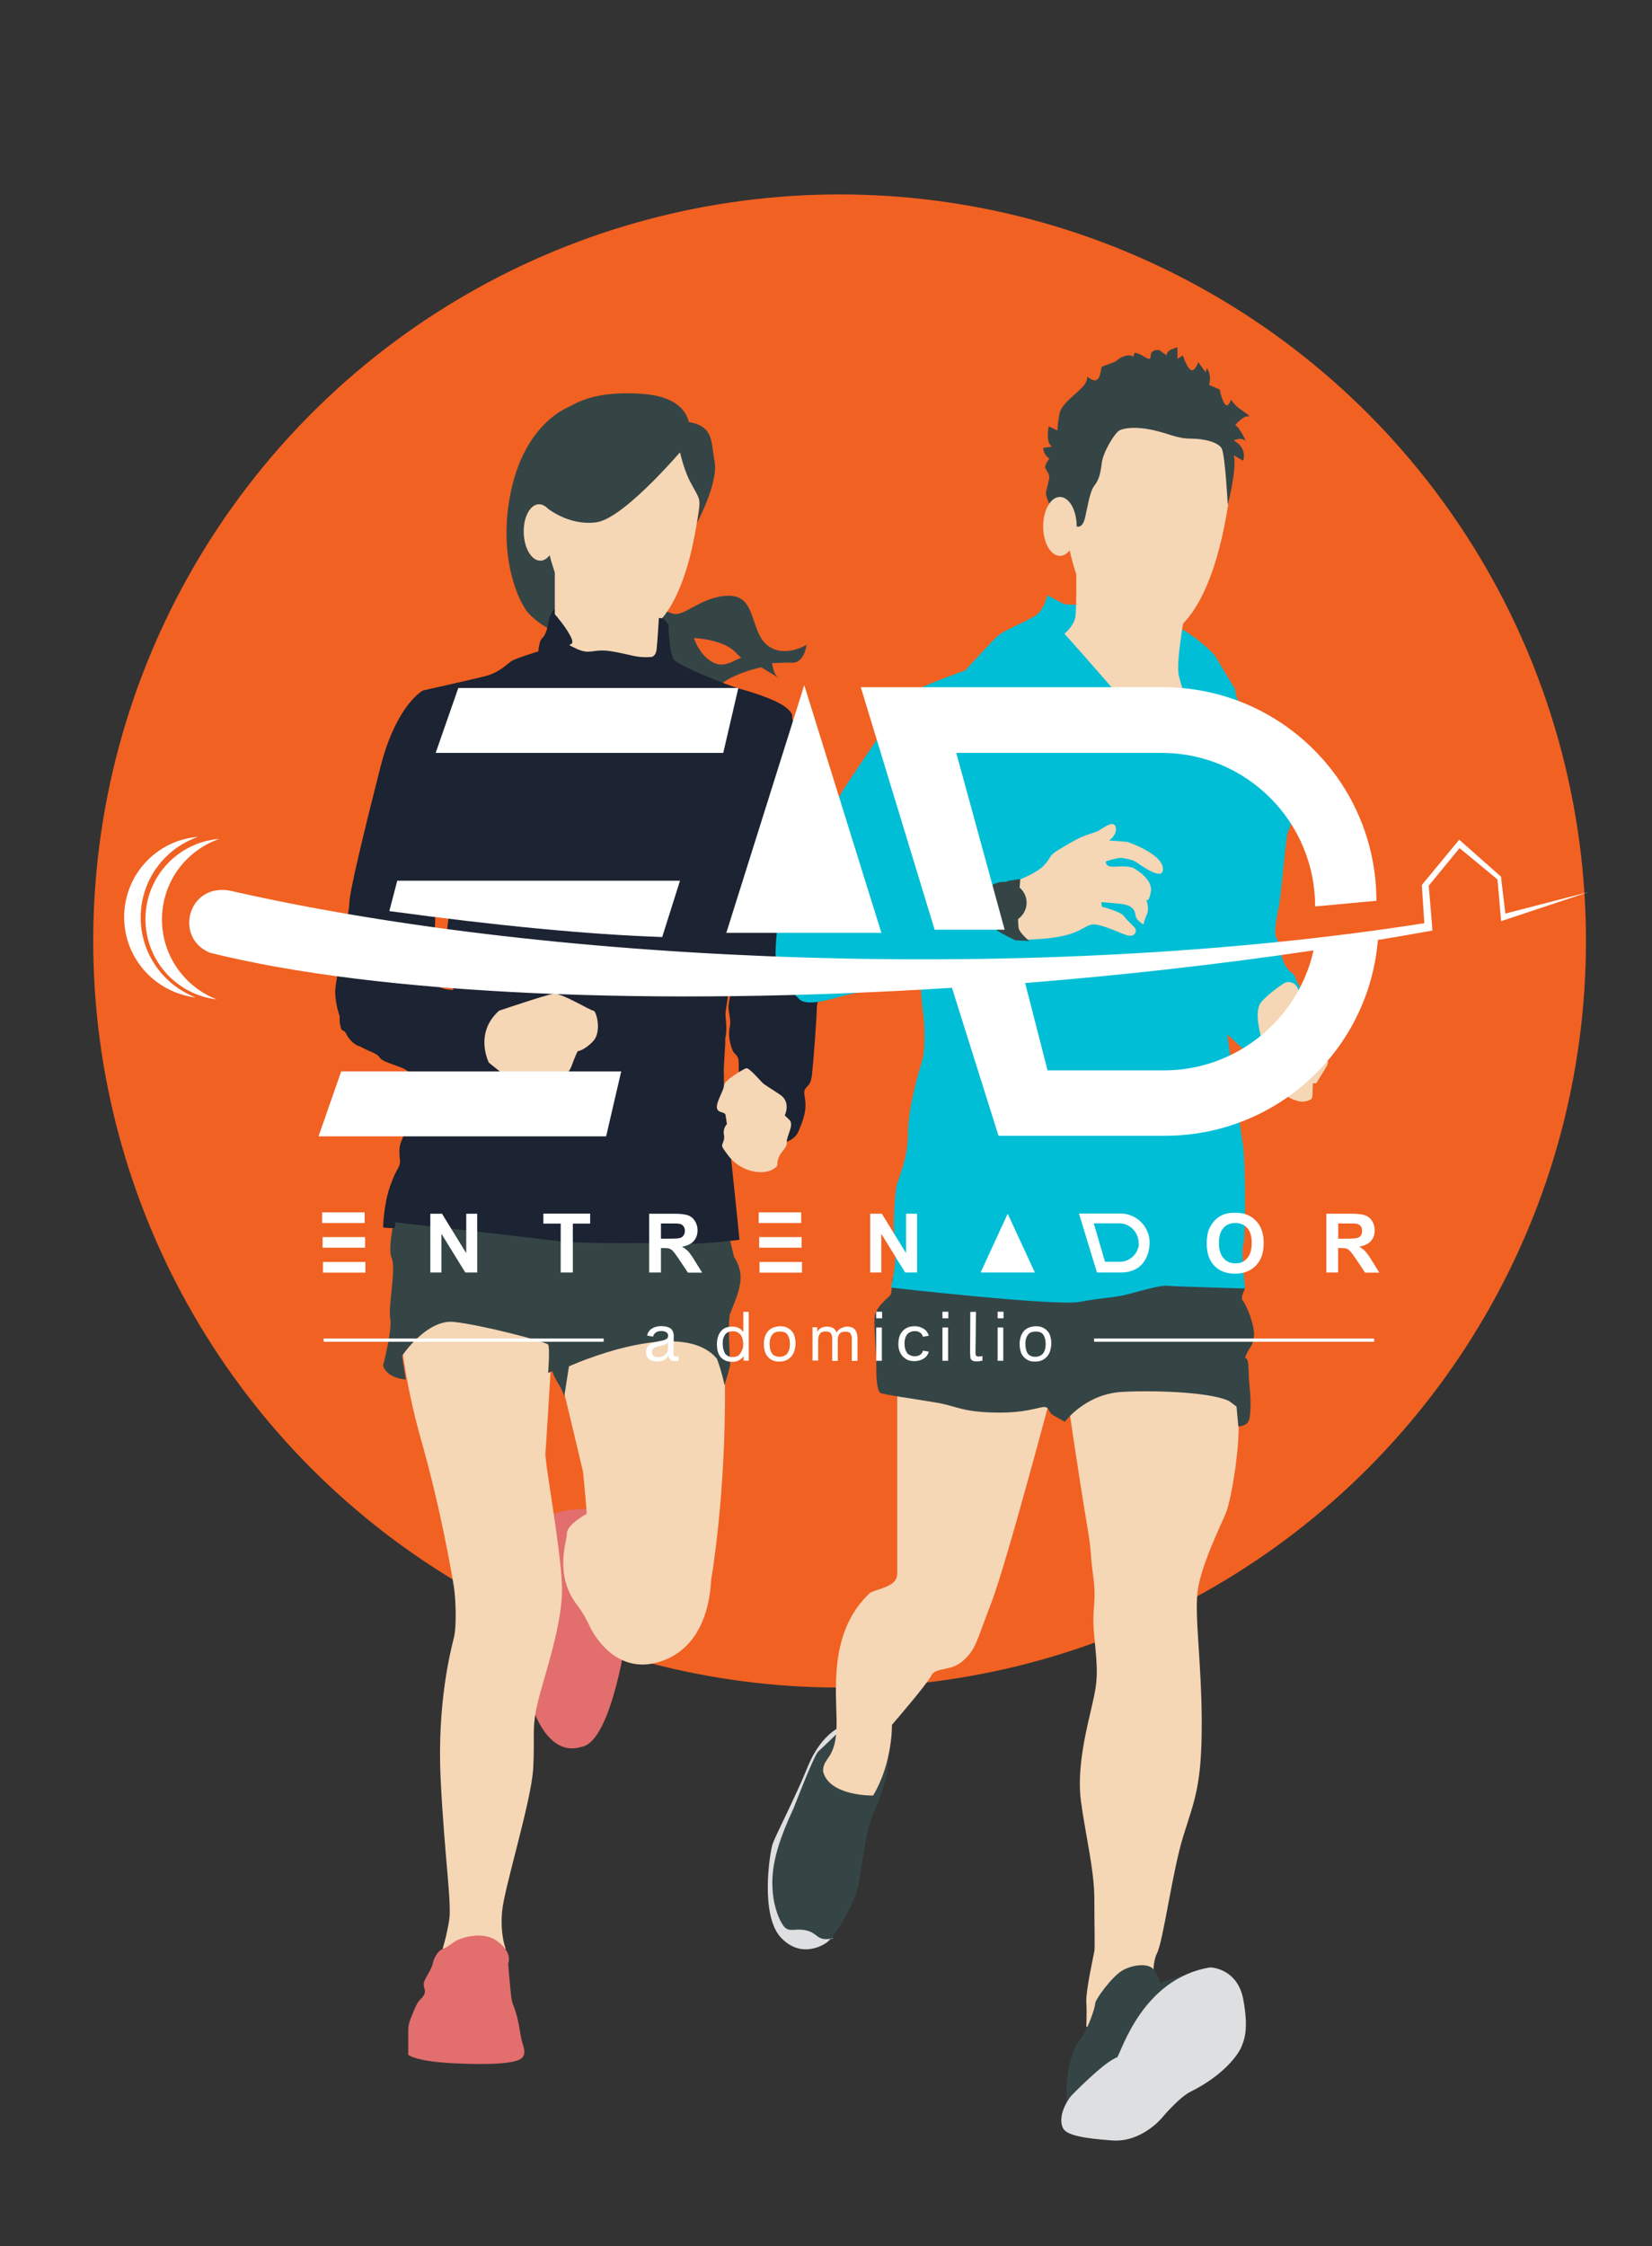 <svg xmlns="http://www.w3.org/2000/svg" xmlns:xlink="http://www.w3.org/1999/xlink" x="0px" y="0px" viewBox="0 0 1458.4 1982.3" style="enable-background:new 0 0 1458.4 1982.3;" xml:space="preserve"><rect x="0" y="0" width="1458.4" height="1982.3" fill="#333333" stroke="none"/><style type="text/css">	.st0{fill:#F16122;}	.st1{fill:#E26E6D;}	.st2{fill:#F5D6B5;}	.st3{fill:#354546;}	.st4{fill:#1C2332;}	.st5{fill:#DEDFE0;}	.st6{fill:#00BED6;}	.st7{fill:#FFFFFF;}	.st8{fill:#EA6324;}	.st9{fill:#F49A1F;}</style><g id="Calque_1"></g><g id="Calque_2">	<circle class="st0" cx="741.2" cy="830.5" r="658.9"></circle>	<g>		<path class="st1" d="M553.8,1438.2c0,0-13.1,99.3-40.6,103.6c-35,10.6-47.4-48.7-47.4-48.7s18.7-142.9,19.4-146.7    c0.6-3.7-10-13.7,36.8-15C568.8,1330.2,553.8,1438.2,553.8,1438.2z"></path>		<path class="st2" d="M496,1220.8c0,0,12.1,49.9,18.7,78.2c0,0,2.9,30,3.3,37c0,0-17.5,9.6-17.5,17.1s-11.7,37,9.2,63.7    c0,0,5.4,6.7,10.8,18.3c5.4,11.7,27.5,46.2,67.4,29.5c39.9-16.6,39.5-68.2,39.9-70.3s13.1-75.3,12.2-173.5    c-0.9-98.2-111.2-53.7-111.2-53.7l-32.9,24.1V1220.8z"></path>		<path class="st2" d="M353.3,1174.2c0,0,2.5,40.8,19.1,99c16.6,58.3,26.6,116.5,28.3,127.3c1.7,10.8,2.5,35,0,44.9    c-2.5,10-15,57.4-11.7,124.8c3.3,67.4,10,109.9,7.5,124.8c-2.5,15-5.8,25-5.8,25h55.8c0,0-5-11.7-3.3-32.5    c1.7-20.8,25.8-97.4,27.5-126.5c1.7-29.1-1.7-35,4.2-59.1c5.8-24.1,22.5-69.9,21.2-103.2c-1.2-33.3-15.4-109-14.6-116.5    c0.8-7.5,6.7-108.2,6.7-108.2l-92.4-30L353.3,1174.2z"></path>		<path class="st3" d="M349.9,1067.7c0,0-8.3,33.3-4.2,42.4c4.2,9.2-3.2,43.3-1.2,53.3c2,10-6.3,41.6-6.3,41.6s1.7,10.8,20,12.5    l-3.3-20.8c0,0,21.6-32.5,45.8-30c24.1,2.5,81.6,17.5,83.2,20c1.7,2.5,0,25,0,25l3.7-1.5c0,0,0.9,4,5.1,10.6    c4.2,6.7,5.4,11.7,5.4,11.7l4.2-26.6c0,0,98.9-44.9,130.6-6.7c0,0,4.2,10.8,6.7,23.3c0,0,5-15.8,5-18.3c0-2.5-2.5-38.3,0-44.9    c2.5-6.7,9.2-20.8,9.2-31.6c0-10.8-5.8-18.3-5.8-18.3l-5.8-25L349.9,1067.7z"></path>		<path class="st3" d="M559.4,529.8c0,0,24.8,8.5,34.6,11.8c9.8,3.3,25.6-15.8,49.7-15.8s18.3,30.8,33.3,43.3c15,12.5,35,0,35,0    s-1.7,16.6-13.3,15.8c-3.2-0.2-7.6,0-12.4,0.2c-12.5,0.6-28.1,0.8-35.9-8.3c-10.8-12.7-37.8-13.7-37.8-13.7s5.2,16.9,18.6,22.3    c13.4,5.4,24.2-10.8,40-8.6c15.8,2.3,6.7,16.4,17.5,22.2l-16.6-10c0,0-14.1,2.5-28.3,10c-14.1,7.5-28.3,27.5-39.1,10.8    c-10.8-16.6-18.9-55.8-41.5-59.9C540.5,545.8,559.4,529.8,559.4,529.8z"></path>		<path class="st3" d="M503,358.8c0,0-38.2,13-51.5,72.9c-13.3,59.9,7.4,101.8,15.4,109.9c15.4,15.4,17,9.1,31.2,25.8    c23.9,28,67.5-14.5,64.9-25.8C560.4,530.4,503,358.8,503,358.8z"></path>		<path class="st2" d="M619.1,426.1c-1.3-38.4-33.4-68.4-71.7-67.2c-35.1,1.1-63.2,28.2-66.8,62.1l-0.7,0c0,0,0.1,2.7,0.4,6.8    c0,0.9-0.1,1.9-0.1,2.8c0.1,2.3,0.3,4.6,0.6,6.8c0.9,16,2,38.3,2.1,41.1c0.1,4.5,16.6,91.6,73.4,84.1c44.6-5.9,57.9-86.5,61.5-121    C618.8,436.6,619.3,431.4,619.1,426.1z"></path>		<path class="st4" d="M723.6,874.6c-1.7-5-2.1-5.8-3.3-12.1c-1.2-6.2,5-22.1,1.7-30.8c-3.3-8.7-8.3-30-7.5-32.5    c0.8-2.5,5-14.1,4.6-20.4c-0.4-6.2-1.7-61.2-1.7-69.1c0-7.9-9.6-61.2-15.4-69.9c-5.8-8.7,0.8-6.7-6.2-13.7    c-7.1-7.1-26.6-13.7-41.6-17.9c-15-4.2-53.7-20.4-58.7-25.4c-5-5-5-29.5-5.4-31.2c-0.4-1.7-4.6-5.8-4.6-5.8l-92.4-9.2    c0,0-2.9-1.7-6.2,4.2c-3.3,5.8-2.1,9.2-4.6,16.2c-2.5,7.1-4.6,5.4-5.8,10.4c-1.2,5-1.2,7.5-1.2,7.5s-19.1,5.8-23.3,8.3    c-4.2,2.5-10.8,10.4-24.1,13.7c-13.3,3.3-54.5,12.5-54.5,12.5s-23.3,12.1-37.5,67.4c-14.1,55.3-27.5,110.7-27.5,120.3    c0,9.6-12.5,68.7-12.5,77.8c0,9.2,2.9,19.1,3.7,21.2c0.8,2.1-0.4,4.6,0.8,8.7c1.2,4.2,0,3.3,2.9,5c2.9,1.7,1.7,3.3,6.2,8.3    c4.6,5,8.3,5.4,8.3,5.4s2.5,1.7,11.2,5.4c8.7,3.7,2.9,5,14.1,9.2c11.2,4.2,13.7,4.6,17.1,7.5c3.3,2.9,13.3,4.6,13.3,4.6l3.3,2.5    c0,0-20,48.3-22.5,54.5c-2.5,6.2-1.7,10.8-1.2,17.1c0.4,6.2-2.9,5.8-8.7,22.5c-5.8,16.6-6.2,36.6-6.2,36.6s7.9,0.8,9.6,0.4    c1.7-0.4,1.2-5,1.2-5s111.5,12.5,140.2,16.2c28.7,3.7,92,1.2,110.7,2.5c18.7,1.2,52.9-3.3,52.9-3.3s-8.7-88.6-11.7-106.1    c-2.9-17.5-1.7-35-2.1-40.8c-0.4-5.8,1.7-27.5,1.2-29.1c-0.4-1.7,1.7-5.4,0.8-15.4c-0.8-10-0.8-7.5,0.8-17.9    c1.7-10.4,2.9-33.7,2.9-33.7s1.2,2.9,1.2,11.7c0,8.7-1.2,15.4-2.5,22.9c-1.2,7.5,2.5,12.9,0.8,20.8c-1.7,7.9,0.8,16.2,2.5,20.4    s5.4,3.7,5.4,10.8c0,7.1,0.4,11.2,0.4,14.6c0,3.3-0.4,12.5,10.4,31.6c10.8,19.1,28.3,25,28.3,25s10.4-2.5,13.7-10.4    c3.3-7.9,6.2-15.4,6.2-23.3c0-7.9-2.5-10.8,0-14.6c2.5-3.7,4.6-2.5,5.8-12.9c1.2-10.4,4.2-51.2,4.2-58.7    C721.5,881.6,725.3,879.6,723.6,874.6z M399.9,873.7c0,0-8.3,0-13.3-3.3c-5-3.3-0.8-9.2-3.3-13.3c-2.5-4.2-7.5-4.2-7.5-4.2    s9.2-30.8,8.3-40.8c-0.8-10,13.3-10.8,13.3-10.8s-7.5,40.8-0.8,51.6C403.2,863.7,399.9,873.7,399.9,873.7z"></path>		<path class="st2" d="M489.8,487.6c0,1.2,0,54.5,0,54.5s10.4,11.7,14.6,21c4.2,9.3-8.7,3.1,4.2,9.3c12.9,6.2,14.1-0.4,31.6,2.5    c17.5,2.9,20.8,5.8,34.5,5c0,0,4.2,0,5-7.1c0.8-7.1,2.1-29.5,2.1-29.5L489.8,487.6z"></path>		<path class="st3" d="M607.9,390.4c0,0-55.8,67.3-81.6,70.6c-25.8,3.3-45-14-45-14l-14.4,3.4c0,0,0.7-44.4,13-66.9    c12.3-22.5,35.6-39.9,88.1-35.8S607.9,390.4,607.9,390.4z"></path>		<path class="st3" d="M596.3,379.4c0,0,4.3,29.3,13,45.8s10.3,13.7,6,36.3c0,0,18.9-35.2,15.6-53.7c-3.3-18.5-0.8-31.4-22.7-35.3    C586.3,368.5,596.3,379.4,596.3,379.4z"></path>					<ellipse transform="matrix(1 -3.265552e-02 3.265552e-02 1 -15.086 15.801)" class="st2" cx="476.2" cy="469.7" rx="14.1" ry="24.9"></ellipse>		<path class="st2" d="M440.6,892c0,0,41.6-14.1,48.3-15c6.7-0.8,32.5,15,35,15c2.5,0,7.5,18.3,0,26.6c-7.5,8.3-13.9,9.2-13.9,9.2    s-1.9,3.3-5.2,12.5c-3.3,9.2-10.8,11.7-10.8,11.7s5,9.2-14.1,10c-19.1,0.8-25.8-6.7-28.3-8.3c-2.5-1.7-20-15.8-20-15.8    S418.2,912,440.6,892z"></path>		<path class="st2" d="M692.8,984.4c0,0,5.8-11.7-4.2-18.3c-10-6.7-13.3-8.3-15.8-10.8c-2.5-2.5-11.7-13.3-14.1-12.5    c-2.5,0.8-19.5,10.8-19.5,15c0,4.1-7.1,15-6.3,20c0.8,5,7.3,2.9,7.8,6.7c0.5,3.7,1.1,7.5,1.1,7.5s-3.9,3.7-2.7,9.5    c1.2,5.8-2.9,8.3-1.2,11.2c1.7,2.9,5,7.1,5,7.1s7.5,11.2,22.5,14.1c15,2.9,20.8-5,20.8-5s-0.4-4.6,2.1-9.2c2.5-4.6,6.7-7,6.3-11.8    c-0.4-4.8,6.6-15.1,2.5-19.3C692.8,984.4,692.8,984.4,692.8,984.4z"></path>		<path class="st3" d="M353.3,1161.7"></path>		<path class="st1" d="M448.6,1733.1c0,0,4.6-9.2-9.2-19.6c-13.7-10.4-34.1-2.5-37.9,0c-3.7,2.5-7.1,5.4-10.8,6.7    c-3.7,1.2-7.5,7.1-8.7,12.9c-1.2,5.8-7.5,13.3-7.9,17.5c-0.4,4.2,2.5,6.2,0,10.4c-2.5,4.2-4.2,2.9-7.9,11.7    c-3.7,8.7-5.8,13.3-5.8,18.7s0,12.1,0,14.6c0,2.5,0,7.5,0,7.5s5.8,5.8,39.9,7.5c34.1,1.7,54.5,0,59.9-4.2c5.4-4.2,1.2-11.7,0-17.5    c-1.2-5.8-2.1-14.1-4.6-22.5c-2.5-8.3-3.3-7.5-4.2-14.1S448.6,1733.1,448.6,1733.1z"></path>	</g>	<g>		<g>			<path class="st3" d="M747.1,1524c0,0-23.7,16.6-28.4,27.6c-4.7,11.1-11.1,25.3-15,36.3s-22.9,40.3-21.3,81.3     c3.2,18.9,2,30.4,13.2,39.9c11.2,9.5,28.4,8.9,34.3,5.3s24.9-33.2,28.4-53.3c3.6-20.1,5.9-43.8,11.2-56.8     c5.3-13,20.1-43.8,13-66.9C775.5,1514.3,747.1,1524,747.1,1524z"></path>			<path class="st5" d="M740.8,1524.7c0,0-16.6,7.1-27.6,34.3s-28.8,61.2-31.2,68.7c-2.4,7.5-11.4,63.2,7.9,82.9     c19.3,19.7,40.1,3.7,40.1,3.7l4.1-3.7c0,0,5.1,0.4-3.9,0.8c-9.1,0.4-8.7-5.1-17.8-7.5c-9.1-2.4-13.8,1.2-18.6-2     c-4.7-3.2-16.2-25.7-10.3-57.6c1.6-7.9,4.3-20.9,17-48.2c8.7-22.1,18.9-47.8,22.1-50.5c3.2-2.8,18.6-17.8,18.6-17.8L740.8,1524.7     z"></path>			<path class="st2" d="M927.9,1231.1c0,0-39.5,149.2-52.9,183.9c-13.4,34.7-13.4,40.3-24.5,50.5s-24.5,5.5-28.4,13.4     c-3.9,7.9-34.7,43.4-34.7,43.4s0.8,33.2-16.6,62.4c0,0-38.7,0.8-44.2-21.3c0-12.6,10.3-10.3,11.8-36.3c1.6-26-10.3-84.5,30-121.6     c8.7-3.9,23.7-5.5,23.7-16.6c0-11.1,0-139.7,0-165.8S919.2,1194.8,927.9,1231.1z"></path>			<path class="st2" d="M941.9,1230.7c0,0,10.1,69.9,16.6,108.3c6.5,38.5,3,25.5,6.5,51.5c3.6,26-1.8,26.6,1.2,55.7s3,36.7-1.8,57.4     c-4.7,20.7-14.2,56.2-10.1,86.4c4.1,30.2,11.8,60.4,11.8,86.4s0.6,42,0,45.6c-0.6,3.6-7.7,35.5-7.1,45c0.6,9.5,0,21.9,0,21.9     s60.4-17.2,60.4-18.9s-4.1-34.3,1.8-45.6c5.9-11.2,13.6-72.8,23.7-104.8s16-45,16-98.3c0-53.3-6.5-94.7-3.6-117.2     c3-22.5,19.5-55.7,24.9-68.7s15.4-74,9.5-94.1c-5.9-20.1-64.5-31.4-66.3-32S941.9,1230.7,941.9,1230.7z"></path>			<path class="st3" d="M787.8,1128.5c0,0-0.4,11.8-1.6,14.2c-1.2,2.4-13.8,10.3-14.2,20.9c-0.4,10.7,1.6,32.8,1.6,35.9     c0,3.2,0,6.3,0,10.3s0.4,18.2,3.9,19.7s29.6,5.1,48.5,8.3c18.9,3.2,21.3,7.5,46.6,8.7s37.5-2.4,46.2-4.3c8.7-2,5.1,3.6,11.4,7.1     c6.3,3.6,9.9,5.5,9.9,5.5s18.2-24.9,51.3-26.4c33.2-1.6,79.7,0.8,93.9,8.3l6.3,4.7l1.6,17.4c0,0,8.7,0.4,9.9-7.1s1.2-16.6,0-28.4     s-0.4-17.4-1.6-22.1c-1.2-4.7-3.6,0-1.2-5.9c2.4-5.9,5.5-6.3,6.7-15.8c1.2-9.5-7.5-29.6-9.9-31.6c-2.4-2,2-10.7,2-10.7     s-127.1-44.6-131.4-43.4C963.4,1094.9,787.8,1128.5,787.8,1128.5z"></path>			<path class="st6" d="M1072.3,578.3c0,0-24.5-27.6-59.2-35.5c-34.7-7.9-73.4-9.5-73.4-9.5l-15-7.9c0,0-2.4,10.3-7.9,15.8     s-29.2,14.2-35.5,19.7c-6.3,5.5-29.2,30.8-29.2,30.8s-40.3,14.2-47.4,19.7c-7.1,5.5-60,84.5-62.4,89.2     c-2.4,4.7-9.5,18.9-11.1,22.9s-11.1,11.8-13.4,16.6c-2.4,4.7-3.9,15.8-9.5,22.9c-5.5,7.1-15.8,18.9-18.9,35.5     c-3.2,16.6-6.3,43.4-3.9,52.9c2.4,9.5,12.6,23.7,20.5,30.8c7.9,7.1,33.2-2.4,44.2-4.7c11.1-2.4,62.4-9.5,62.4-9.5     s1.6,23.7,2.4,26.8c0.8,3.2,2.4,30.8-0.8,41c-3.2,10.3-12.6,41.8-12.6,64.7c0,22.9-8.7,38.7-10.3,47.4     c-1.6,8.7-2.4,33.2-2.4,33.2s0.8,11.8,1.6,23.7c0.8,11.8-3.9,31.6-3.9,31.6s145.2,16.6,166.6,12.6c21.3-3.9,25.3-3.2,37.1-5.5     c11.8-2.4,32.4-9.5,41-8.7c8.7,0.8,67.9,2.4,67.9,2.4s-3.9-33.2-1.6-39.5c2.4-6.3,1.6-75,0-84.5c-1.6-9.5-14.2-100.3-14.2-100.3     l18.9,17.4l11.8,0.8c0,0,42.6-27.6,41.8-39.5c-0.8-11.8-9.5-21.3-11.1-25.3c-1.6-3.9-0.8-4.7-5.5-8.7c-4.7-3.9-5.5-7.1-7.1-11.1     c-1.6-3.9-3.2-14.2-3.2-14.2s-3.2-5.5-3.2-7.9c0-2.4,0-5.5,0-5.5s1.6-12.6,3.2-18.9c1.6-6.3,6.3-62.4,7.9-65.5     c1.6-3.2,20.5-52.1,3.9-77.4c-16.6-25.3-43.4-33.9-46.6-37.1c-3.2-3.2-3.9-11.8-3.9-11.8L1072.3,578.3z"></path>			<path class="st2" d="M950,489.1c0,0,0.8,48.2-0.8,56c-1.6,7.9-9.5,14.2-9.5,14.2s67.1,75,82.1,96.3c9.5,0,15-0.8,15-0.8     s11.8-20.5,12.6-26c0.8-5.5-5.5-18.9-8.7-32.4c-3.2-13.4,7.1-62.4,7.9-75C1049.4,508.8,950,489.1,950,489.1z"></path>			<path class="st2" d="M1086.9,423.8c0-40.2-32.6-72.8-72.8-72.8c-36.8,0-67.2,27.3-72.1,62.8l-0.8-0.1c0,0,0.1,2.8,0.1,7.1     c0,1-0.1,2-0.1,3c0,2.4,0.1,4.8,0.4,7.2c0.3,16.8,0.8,40.2,0.8,43.2c0,4.7,14.2,96.5,74,90.6c46.9-4.6,63.6-88.6,68.6-124.7     C1086.3,434.8,1086.9,429.3,1086.9,423.8z"></path>			<path class="st3" d="M946.6,465.2l3.9-0.6c0,0,5,2.4,7.4-7.7c2.4-10.1,4.1-23.1,8.3-28.4c4.1-5.3,5.3-10.7,6.5-20.1     c1.2-9.5,11.2-26,15.4-28.4c4.1-2.4,14.8-3.6,29-0.6c14.2,3,21.9,7.7,33.7,7.7c11.8,0,24.9,3,27.8,8.9c3,5.9,5.3,49.7,5.3,49.7     s8.3-32.6,5.3-43.8l8.3,4.7c0,0,4.1-11.2-8.3-17.8c0,0,6.5-3.6,10.7,0.6c0,0-5.9-13-9.5-14.2c0,0,7.1-8.3,11.2-7.7     c4.1,0.6-3.6-4.1-7.7-7.1c-4.1-3-7.1-7.7-7.1-7.7s-2.4,7.7-5.3,4.1c-3-3.6-4.7-13-4.7-13l-9.5-4.1c0,0,3-7.1-1.8-14.8l-1.2,3.6     l-6.5-8.9c0,0-2.4,7.7-5.9,7.1c-3.6-0.6-7.7-13-7.7-13l-4.7,3v-10.1c0,0-10.1,1.8-9.5,7.1l-6.5-4.7c0,0-7.7-1.2-7.7,5.3     c0,6.5-7.1-2.4-14.2-3l-1.2,3.6c0,0-2.4-2.4-7.7-0.6c-5.3,1.8-7.7,4.7-7.7,4.7l-12.4,4.7c-1.2,5.3-1.8,14.8-8.9,11.2     c-7.1-3.6-1.8-4.1-5.3,3c-3.6,7.1-21.3,17.2-23.1,27.2c-1.8,10.1-1.8,14.8-1.8,14.8l-7.7-3.6c0,0-3,14.8,3,17.8l-7.7,1.2     c0,0-0.6,5.3,5.3,9.5c0,0-4.7,5.9-3.6,8.3c1.2,2.4,3,5.3,3,5.3l0.6,3c0,0-2.4,10.7-3,13c-0.6,2.4,3,10.7,3,10.7L946.6,465.2z"></path>			<ellipse class="st2" cx="935.7" cy="464.6" rx="14.8" ry="26"></ellipse>			<path class="st2" d="M899.3,776.6c0,0,16-5.9,22.5-13c6.5-7.1,4.1-8.3,11.8-13c7.7-4.7,16.6-10.1,22.5-12.4     c5.9-2.4,11.2-3.6,14.2-5.3c3-1.8,10.1-7.1,13-5.3c3,1.8,3,8.9-4.1,14.2l16,1.2c0,0,30.2,10.1,31.4,23.1c1.2,13-20.1-3-23.7-5.3     c-3.6-2.4-9.5-3-12.4-3.6c-3-0.6-14.2,3-14.2,3s-1.2,5.3,7.7,4.7c8.9-0.6,14.2,0,16.6,1.2c2.4,1.2,17.2,10.1,15.4,20.7     c-1.8,10.7-4.1,7.1-4.1,7.1s3,7.7,0.6,13c-2.4,5.3-3,8.9-3,8.9s-6.5-3-7.1-8.3c-0.6-5.3-4.1-7.7-8.3-8.9     c-4.1-1.2-21.9-2.4-21.9-2.4l0.6,4.1c0,0,16.6,4.1,19.5,8.3s8.9,8.9,10.1,11.2c1.2,2.4-0.6,7.1-6.5,5.9     c-5.9-1.2-25.5-11.8-33.2-9.5c-7.7,2.4-12.4,10.1-42.6,12.4c-30.2,2.4-24.9-1.2-26-3C892.8,824,899.3,776.6,899.3,776.6z"></path>			<ellipse class="st3" cx="886.5" cy="796.7" rx="19.8" ry="18.4"></ellipse>			<path class="st3" d="M875.3,805.6c1.2,5.6,2.1,12.7,4.4,15.1c2.4,2.4,16.6,9.2,16.6,9.2l12.4,0.6c0,0-8.9-7.1-9.5-11.8     c-0.6-4.7-0.6-14.8-0.6-14.8l2.1-28.1c0,0-5.6,0.9-9.8,1.5c-3.9,0.6-5.3,3.8-5.3,3.8l-3-2.4L875.3,805.6z"></path>			<path class="st3" d="M799.2,1127.7"></path>			<path class="st3" d="M1059.7,1738.7l-35.5,11.2c0,0-1.2-5.9-5.9-11.8c-4.7-5.9-18.9-4.1-27.8,1.2c-8.9,5.3-23.7,25.5-23.7,29     s-5.9,20.7-10.7,27.8c-4.7,7.1-8.9,10.7-12.4,28.4c-3.6,17.8-1.8,32-1.8,32s58.6,9.5,77.6-14.8     C1038.4,1817.4,1059.7,1738.7,1059.7,1738.7z"></path>			<path class="st5" d="M945.4,1850c0,0,29-30.2,40.9-34.3c4.1-5.9,22.5-69.3,81.7-79.3c4.7,0,24.9,3,29.6,28.4     c4.7,25.5,1.2,34.9-1.8,42c-3,7.1-16,24.9-44.4,39.1c-10.1,4.7-25.5,23.1-25.5,23.1s-17.8,21.9-43.8,20.1     c-26-1.8-39.7-4.7-43.2-10.1C935.4,1873.7,936,1862.4,945.4,1850z"></path>		</g>		<path class="st2" d="M1113.4,916.9c0-3.2-7.1-23.7,0-32.4c7.1-8.7,21.3-17.4,21.3-17.4s9.1-3,12,8c0.3,2.7,0,8,0,8    s6.2,3.8,11.8,6.5c5.6,2.7,18.1,8.3,18.9,15.7c0.9,7.4-2.4,6.8-2.4,7.7c0,0.9-1.2,2.1,0.9,5s1.8,8.3,0,12.1    c-1.8,3.8-5.3,4.1-5.3,4.1s3.3,2.1,0.6,6.8c-2.7,4.7-9.2,15.1-9.2,15.1h-3c0,0-0.3,6.5-0.3,9.8c0,3.3-0.3,5-6.8,6.2    c-6.5,1.2-15.7-4.1-16.3-5.3c-0.6-1.2-8-9.8-8-14.2c0-4.4,0-4.4,0-4.4s-14.5-12.9-15.1-17.3    C1112.1,926.7,1113.4,916.9,1113.4,916.9z"></path>	</g>	<g>		<polygon class="st7" points="404.6,607.2 651.8,607.2 638.5,664.5 384.6,664.5   "></polygon>		<path class="st7" d="M350.7,777.3h249.6l-15.7,49.7c-66.3-2.3-146.5-10.1-240.9-22.9L350.7,777.3z"></path>		<polygon class="st7" points="641.2,823.3 778.1,823.3 710,604.7   "></polygon>		<g>			<g>				<polygon class="st7" points="285.7,1181.3 532.9,1181.3 532.9,1184.2 285.7,1184.2     "></polygon>				<path class="st8" d="M409.3,1182.8"></path>			</g>			<g>				<polygon class="st7" points="965.9,1181.3 1213.1,1181.3 1213.1,1184.2 965.9,1184.2     "></polygon>				<path class="st9" d="M1089.5,1182.8"></path>			</g>		</g>		<path class="st7" d="M1159.6,838.8c-83.6,12.4-169.6,22-254.6,28.8l19.8,77.1h102.7C1092,944.7,1146.1,899.3,1159.6,838.8z     M206.7,786.9c285.2,64.5,709.4,81.4,1050.7,27.9l-2.2-33.7l33-40l36.9,32.6l3.8,32.6l73.2-18.9l-76.9,25.6l-3.2-36.8l-33.5-27.7    l-27.2,33.2c0,0,3.4,40,3.2,39.6c-15.9,2.9-31.9,5.6-48.1,8.3c-7.9,96.8-89,172.8-187.9,172.8H881.5l-41.1-130.6    c-259.5,16.4-505.6,6.5-655.3-31C152.3,826.9,166.9,776.1,206.7,786.9z M109.6,809.4c0-37.3,28.6-67.9,65.2-70.8    c-29.6,10.3-50.6,38.2-50.6,71.2c0,32.1,20.2,59.6,48.5,70.5C137.2,876.1,109.6,846,109.6,809.4z M128.4,811.2    c0-37.3,28.6-67.9,65.2-70.8C164,750.7,143,778.6,143,811.6c0,32.1,20.2,59.6,48.5,70.5C155.9,877.9,128.4,847.8,128.4,811.2z     M301.2,945.6h247.2l-13.3,57.3H281.2L301.2,945.6z"></path>		<path class="st7" d="M1005.2,1097.2c0-9.7-7.7-17.5-17.1-17.5h-22.5l9.9,33.9h13c8.5,0,15.3-6.1,16.8-14.2V1097.2z M989.3,1123.1    h-20.9l-15.9-52.1h36.6c14.2,0,25.8,11.5,25.8,25.8C1014.9,1097,1015.6,1123.1,989.3,1123.1z M865.7,1123.1h47.9l-24-51.9    L865.7,1123.1z M670.5,1113.8H708v9.4h-37.5V1113.8z M669.8,1070h37.5v9.4h-37.5V1070z M670.2,1091.8h37.5v9.4h-37.5V1091.8z     M285.1,1113.8h37.5v9.4h-37.5V1113.8z M284.4,1070h37.5v9.4h-37.5C284.4,1079.3,284.4,1070,284.4,1070z M284.8,1091.8h37.5v9.4    h-37.5V1091.8z M768.2,1123.1v-51.9h10.3l21.4,34.8v-34.8h9.7v51.9h-10.5l-21.1-34.2v34.2H768.2z M1181.4,1093.2h7.7    c5,0,8.1-0.2,9.4-0.7c1.3-0.4,2.2-1.1,2.9-2.2c0.7-1.1,1.1-2.3,1.1-4c0-1.8-0.5-3.2-1.4-4.3c-0.9-1.1-2.2-1.8-4-2    c-0.9-0.2-3.4-0.2-7.6-0.2h-8.1V1093.2L1181.4,1093.2z M1170.9,1123.1v-51.9h22.2c5.6,0,9.5,0.5,12.1,1.4c2.5,0.9,4.5,2.5,6.1,5    c1.4,2.3,2.3,5,2.3,8.1c0,4-1.1,7-3.4,9.7c-2.3,2.5-5.8,4.1-10.3,4.9c2.3,1.3,4.1,2.7,5.6,4.3c1.4,1.6,3.4,4.3,5.9,8.5l6.3,10.1    h-12.6l-7.6-11.4c-2.7-4-4.5-6.5-5.6-7.6c-1.1-1.1-2-1.8-3.2-2.2c-1.1-0.4-2.9-0.5-5.2-0.5h-2.2v21.6h-10.5V1123.1z     M1076.1,1097.2c0,5.9,1.4,10.3,4.1,13.3c2.7,3.1,6.1,4.5,10.5,4.5c4.3,0,7.6-1.4,10.3-4.5c2.7-3.1,4-7.6,4-13.5s-1.3-10.5-4-13.3    c-2.7-2.9-6.1-4.3-10.5-4.3c-4.3,0-7.7,1.4-10.5,4.5C1077.4,1086.7,1076.1,1091,1076.1,1097.2z M1065.3,1097.5    c0-5.2,0.7-9.7,2.3-13.3c1.3-2.7,2.9-5,4.9-7.2c2-2.2,4.3-3.6,6.7-4.7c3.2-1.4,7-2,11.2-2c7.7,0,13.9,2.3,18.4,7.2    c4.7,4.7,6.8,11.4,6.8,19.8c0,8.5-2.3,15-6.8,19.6c-4.5,4.7-10.6,7.2-18.4,7.2s-13.9-2.3-18.4-7    C1067.5,1112.5,1065.3,1105.8,1065.3,1097.5z M583.5,1093.2h7.7c5,0,8.1-0.2,9.4-0.7c1.3-0.4,2.2-1.1,2.9-2.2    c0.7-1.1,1.1-2.3,1.1-4c0-1.8-0.5-3.2-1.4-4.3c-0.9-1.1-2.2-1.8-4-2c-0.9-0.2-3.4-0.2-7.6-0.2h-8.1V1093.2z M573.1,1123.1v-51.9    h22.2c5.6,0,9.5,0.5,12.1,1.4c2.5,0.9,4.5,2.5,6.1,5c1.4,2.3,2.3,5,2.3,8.1c0,4-1.1,7-3.4,9.7c-2.3,2.5-5.8,4.1-10.3,4.9    c2.3,1.3,4.1,2.7,5.6,4.3c1.4,1.6,3.4,4.3,5.9,8.5l6.3,10.1h-12.6l-7.6-11.4c-2.7-4-4.5-6.5-5.6-7.6c-1.1-1.1-2-1.8-3.2-2.2    c-1.1-0.4-2.9-0.5-5.2-0.5h-2.2v21.6h-10.5V1123.1z M495,1123.1v-43.2h-15.3v-8.8H521v8.8h-15.3v43.2H495z M379.9,1123.1v-51.9    h10.3l21.4,34.8v-34.8h9.7v51.9h-10.5l-21.1-34.2v34.2H379.9z"></path>		<path class="st7" d="M914.5,1170.5c2.5,0,4.7,0.4,6.3,1.3c1.8,0.9,3.2,2,4.3,3.4c1.1,1.4,2,3.1,2.3,4.9c0.5,1.8,0.7,3.8,0.7,5.8    c0,2-0.4,4-0.9,5.9c-0.5,2-1.4,3.6-2.5,5c-1.1,1.4-2.7,2.7-4.5,3.6c-1.8,0.9-4,1.3-6.5,1.3c-2.5,0-4.7-0.4-6.3-1.3    c-1.8-0.9-3.2-2.2-4.3-3.6c-1.1-1.4-2-3.2-2.3-5c-0.5-2-0.7-4-0.7-5.9c0-2,0.4-4,0.9-5.8s1.4-3.4,2.5-4.9s2.7-2.5,4.5-3.4    C909.8,1171.1,912,1170.5,914.5,1170.5z M914,1197.5c1.6,0,2.9-0.4,4.1-0.9c1.1-0.5,2.2-1.4,2.9-2.3c0.7-1.1,1.3-2.2,1.6-3.6    c0.4-1.4,0.5-2.9,0.5-4.7c0-3.4-0.7-5.9-2-7.9s-3.6-2.9-6.7-2.9c-3.2,0-5.6,0.9-7,2.9s-2.2,4.5-2.2,7.9c0,1.6,0.2,3.2,0.5,4.7    c0.4,1.4,0.7,2.5,1.4,3.6c0.7,1.1,1.6,1.8,2.7,2.3C910.9,1197.2,912.4,1197.5,914,1197.5z M575.6,1193.4c0,1.3,0.4,2.3,1.3,3.1    c0.9,0.9,2.2,1.3,4,1.3c1.3,0,2.3-0.2,3.4-0.5c1.1-0.4,2-0.9,2.7-1.6c0.7-0.7,1.4-1.4,2-2.3c0.5-0.9,0.7-2,0.7-3.1v-5.4    c-0.4,0.4-0.9,0.7-1.4,1.1s-1.3,0.7-2.2,0.9c-0.9,0.4-2,0.5-3.2,0.9c-2.5,0.5-4.3,1.1-5.6,2    C576.1,1190.5,575.6,1191.6,575.6,1193.4z M594.5,1192.3v2.2c0,0.5,0.2,1.1,0.2,1.4c0.2,0.4,0.4,0.7,0.5,0.9    c0.4,0.2,0.7,0.4,1.3,0.4c0.7,0,1.3,0,1.8-0.2c0.4,0,0.5-0.2,0.7-0.2v4.1c-0.4,0-0.5,0.2-0.9,0.2c-0.5,0.2-1.3,0.2-2.2,0.2    c-2,0-3.4-0.5-4.3-1.4c-0.9-0.9-1.4-2.2-1.4-3.6c-0.2,0.4-0.5,0.9-0.9,1.4c-0.4,0.5-1.1,1.3-1.8,1.8c-0.7,0.5-1.8,1.1-2.9,1.4    c-1.1,0.4-2.3,0.7-4,0.7c-3.2,0-5.8-0.7-7.6-2s-2.7-3.4-2.7-6.5c0-1.6,0.4-3.1,1.1-4.1c0.7-1.1,1.6-2,2.7-2.7s2.3-1.3,3.6-1.6    s2.5-0.7,3.8-0.9c1.6-0.4,2.9-0.5,4-0.9c1.1-0.2,1.8-0.5,2.5-0.9c0.7-0.4,1.1-0.7,1.4-1.3c0.2-0.5,0.4-1.3,0.4-2    c0-1.3-0.5-2.2-1.6-2.9c-1.1-0.7-2.5-1.1-4.5-1.1c-1.3,0-2.2,0.2-3.1,0.5s-1.6,0.7-2.2,1.3c-0.5,0.5-1.1,1.1-1.3,1.6    c-0.4,0.5-0.4,1.1-0.5,1.6l-5.2-0.9c0-1.1,0.4-2.2,1.1-3.2c0.7-1.1,1.4-2,2.5-2.7s2.3-1.4,3.8-1.8c1.4-0.4,3.1-0.7,4.9-0.7    c1.4,0,2.9,0.2,4.3,0.4c1.3,0.4,2.5,0.7,3.6,1.4c1.1,0.7,1.8,1.6,2.3,2.7c0.5,1.1,0.9,2.5,0.9,4.1L594.5,1192.3z M661,1157.7v43.2    h-4.5v-4c-0.4,0.5-0.7,1.1-1.3,1.6s-1.3,1.1-2,1.6c-0.9,0.5-1.8,0.9-2.9,1.3c-1.1,0.4-2.3,0.5-4,0.5c-2.5,0-4.5-0.4-6.3-1.3    c-1.8-0.9-3.1-2-4.1-3.2c-1.1-1.4-1.8-3.1-2.3-4.9c-0.5-2-0.7-4-0.7-5.9c0-3.1,0.4-5.6,1.3-7.7c0.7-2,1.8-3.6,3.1-4.9    c1.3-1.3,2.7-2,4.3-2.5c1.6-0.5,3.2-0.7,4.7-0.7c1.6,0,2.9,0.2,4.1,0.5c1.1,0.4,2.2,0.9,2.9,1.4c0.7,0.5,1.4,1.1,1.8,1.6l1.1,1.3    v-17.8h4.9V1157.7z M656.1,1186.2c0-2.3-0.4-4.1-0.9-5.6s-1.3-2.5-2.2-3.4c-0.9-0.9-1.8-1.4-2.9-1.8c-1.1-0.4-2.2-0.5-3.1-0.5    c-1.3,0-2.3,0.2-3.4,0.5c-1.1,0.4-2,0.9-2.9,1.8c-0.9,0.9-1.4,2-2,3.4c-0.5,1.4-0.7,3.1-0.7,5.2c0,1.6,0.2,3.2,0.5,4.7    c0.4,1.4,0.9,2.7,1.4,3.8c0.7,1.1,1.6,1.8,2.7,2.5c1.1,0.5,2.5,0.9,4.1,0.9c1.1,0,2.3-0.2,3.4-0.5s2.2-1.1,2.9-2    c0.7-0.9,1.6-2,2-3.6C656,1190.2,656.1,1188.3,656.1,1186.2z M688.2,1197.5c1.6,0,2.9-0.4,4.1-0.9c1.3-0.5,2.2-1.4,2.9-2.3    c0.7-1.1,1.3-2.2,1.6-3.6c0.4-1.4,0.5-2.9,0.5-4.7c0-3.4-0.7-5.9-2-7.9s-3.6-2.9-6.7-2.9c-3.2,0-5.6,0.9-7,2.9s-2.2,4.5-2.2,7.9    c0,1.6,0.2,3.2,0.5,4.7c0.4,1.4,0.7,2.5,1.4,3.6c0.7,1.1,1.6,1.8,2.7,2.3C685.3,1197.2,686.8,1197.5,688.2,1197.5z M688.7,1170.5    c2.5,0,4.7,0.4,6.3,1.3c1.8,0.9,3.2,2,4.3,3.4c1.1,1.4,2,3.1,2.3,4.9c0.5,1.8,0.7,3.8,0.7,5.8c0,2-0.4,4-0.9,5.9    c-0.5,2-1.4,3.6-2.5,5c-1.1,1.4-2.7,2.7-4.5,3.6c-1.8,0.9-4,1.3-6.5,1.3c-2.5,0-4.7-0.4-6.3-1.3c-1.8-0.9-3.2-2.2-4.3-3.6    c-1.1-1.4-2-3.2-2.3-5c-0.5-2-0.7-4-0.7-5.9c0-2,0.4-4,0.9-5.8s1.4-3.4,2.5-4.9c1.1-1.4,2.7-2.5,4.5-3.4    C684.2,1171.1,686.4,1170.5,688.7,1170.5z M721.5,1171.6v3.8c0.5-0.9,1.1-1.6,1.8-2.3c0.7-0.5,1.4-1.1,2.3-1.4    c0.7-0.4,1.6-0.5,2.3-0.7c0.7-0.2,1.4-0.2,2-0.2c2.3,0,4.3,0.5,5.8,1.4c1.4,0.9,2.3,2.3,2.7,4c0.5-1.1,1.3-1.8,2-2.5    c0.7-0.7,1.6-1.3,2.5-1.6c0.9-0.4,1.6-0.7,2.5-0.9s1.6-0.4,2.2-0.4c3.2,0,5.8,0.9,7.2,2.7s2.2,4.3,2.2,7.6v20h-5v-19.3    c0-2-0.4-3.6-1.1-4.7c-0.7-1.3-2.3-1.8-4.7-1.8c-2.5,0-4.3,0.7-5.2,2.2c-1.1,1.4-1.4,3.2-1.4,5.6v18h-4.9v-19.3    c0-0.9,0-1.8-0.2-2.7c-0.2-0.7-0.5-1.4-0.9-2.2c-0.4-0.5-1.1-1.1-1.8-1.3c-0.7-0.4-1.8-0.5-2.9-0.5c-1.3,0-2.3,0.2-3.1,0.5    c-0.9,0.4-1.6,0.9-2,1.6c-0.5,0.7-0.9,1.4-1.1,2.5c-0.2,0.9-0.4,2-0.4,3.1v18h-5v-29.4h4.1V1171.6z M778.7,1157.7v5.8h-5.2v-5.8    H778.7z M778.5,1171.6v29.4h-5v-29.4H778.5z M793.1,1186.2c0-2,0.2-3.8,0.7-5.8c0.5-1.8,1.3-3.6,2.5-5c1.1-1.4,2.7-2.7,4.5-3.6    s4.1-1.3,6.7-1.3c1.6,0,3.1,0.2,4.5,0.7c1.4,0.4,2.7,1.1,3.8,1.8c1.1,0.7,2,1.6,2.7,2.7c0.7,1.1,1.3,2.2,1.4,3.2l-5.2,0.9    c0-0.5-0.4-1.1-0.5-1.6c-0.4-0.5-0.7-1.1-1.3-1.6c-0.5-0.5-1.3-0.9-2.2-1.3c-0.9-0.4-1.8-0.5-3.1-0.5c-1.6,0-3.1,0.4-4.1,0.9    c-1.1,0.5-2.2,1.4-2.9,2.3c-0.7,1.1-1.3,2.2-1.6,3.6c-0.4,1.4-0.5,2.9-0.5,4.3c0,1.4,0.2,2.9,0.5,4.3c0.4,1.4,0.9,2.5,1.6,3.6    c0.7,1.1,1.6,1.8,2.9,2.3c1.1,0.5,2.5,0.9,4.1,0.9c1.3,0,2.2-0.2,3.1-0.5s1.6-0.7,2.2-1.3c0.5-0.5,1.1-1.1,1.3-1.6    c0.4-0.5,0.5-1.1,0.5-1.6l5.2,0.9c-0.2,1.1-0.7,2.2-1.4,3.2c-0.7,1.1-1.6,2-2.7,2.7s-2.3,1.4-3.8,1.8c-1.4,0.4-2.9,0.7-4.5,0.7    c-2.7,0-4.9-0.4-6.7-1.3c-1.8-0.9-3.2-2.2-4.5-3.6c-1.1-1.4-2-3.1-2.5-5C793.3,1190,793.1,1188.2,793.1,1186.2z M837.2,1157.7v5.8    H832v-5.8H837.2z M837,1171.6v29.4h-5v-29.4H837z M861.2,1192.3v2.2c0,0.5,0.2,1.1,0.2,1.4c0.2,0.4,0.4,0.7,0.7,0.9    s0.7,0.4,1.3,0.4h1.3c0.4,0,0.9,0,1.3-0.2c0.4,0,0.9-0.2,1.3-0.2v4.1c-0.4,0-1.3,0.2-2.3,0.4s-2.2,0.2-3.1,0.2    c-1.4,0-2.5-0.2-3.2-0.5c-0.7-0.4-1.3-0.9-1.6-1.6c-0.4-0.7-0.5-1.4-0.5-2.3c0-0.9-0.2-1.8-0.2-2.7l0.2-36.6h5L861.2,1192.3z     M885.9,1157.7v5.8h-5.2v-5.8H885.9z M885.7,1171.6v29.4h-5v-29.4H885.7z"></path>		<path class="st7" d="M759.9,606.5h266.7c104.1,0,188.5,84.3,188.5,188.5l-54.1,5c0-74.8-60.5-135.5-135.5-135.5H844.2l42.7,156    h-61.8L759.9,606.5z"></path>	</g></g></svg>